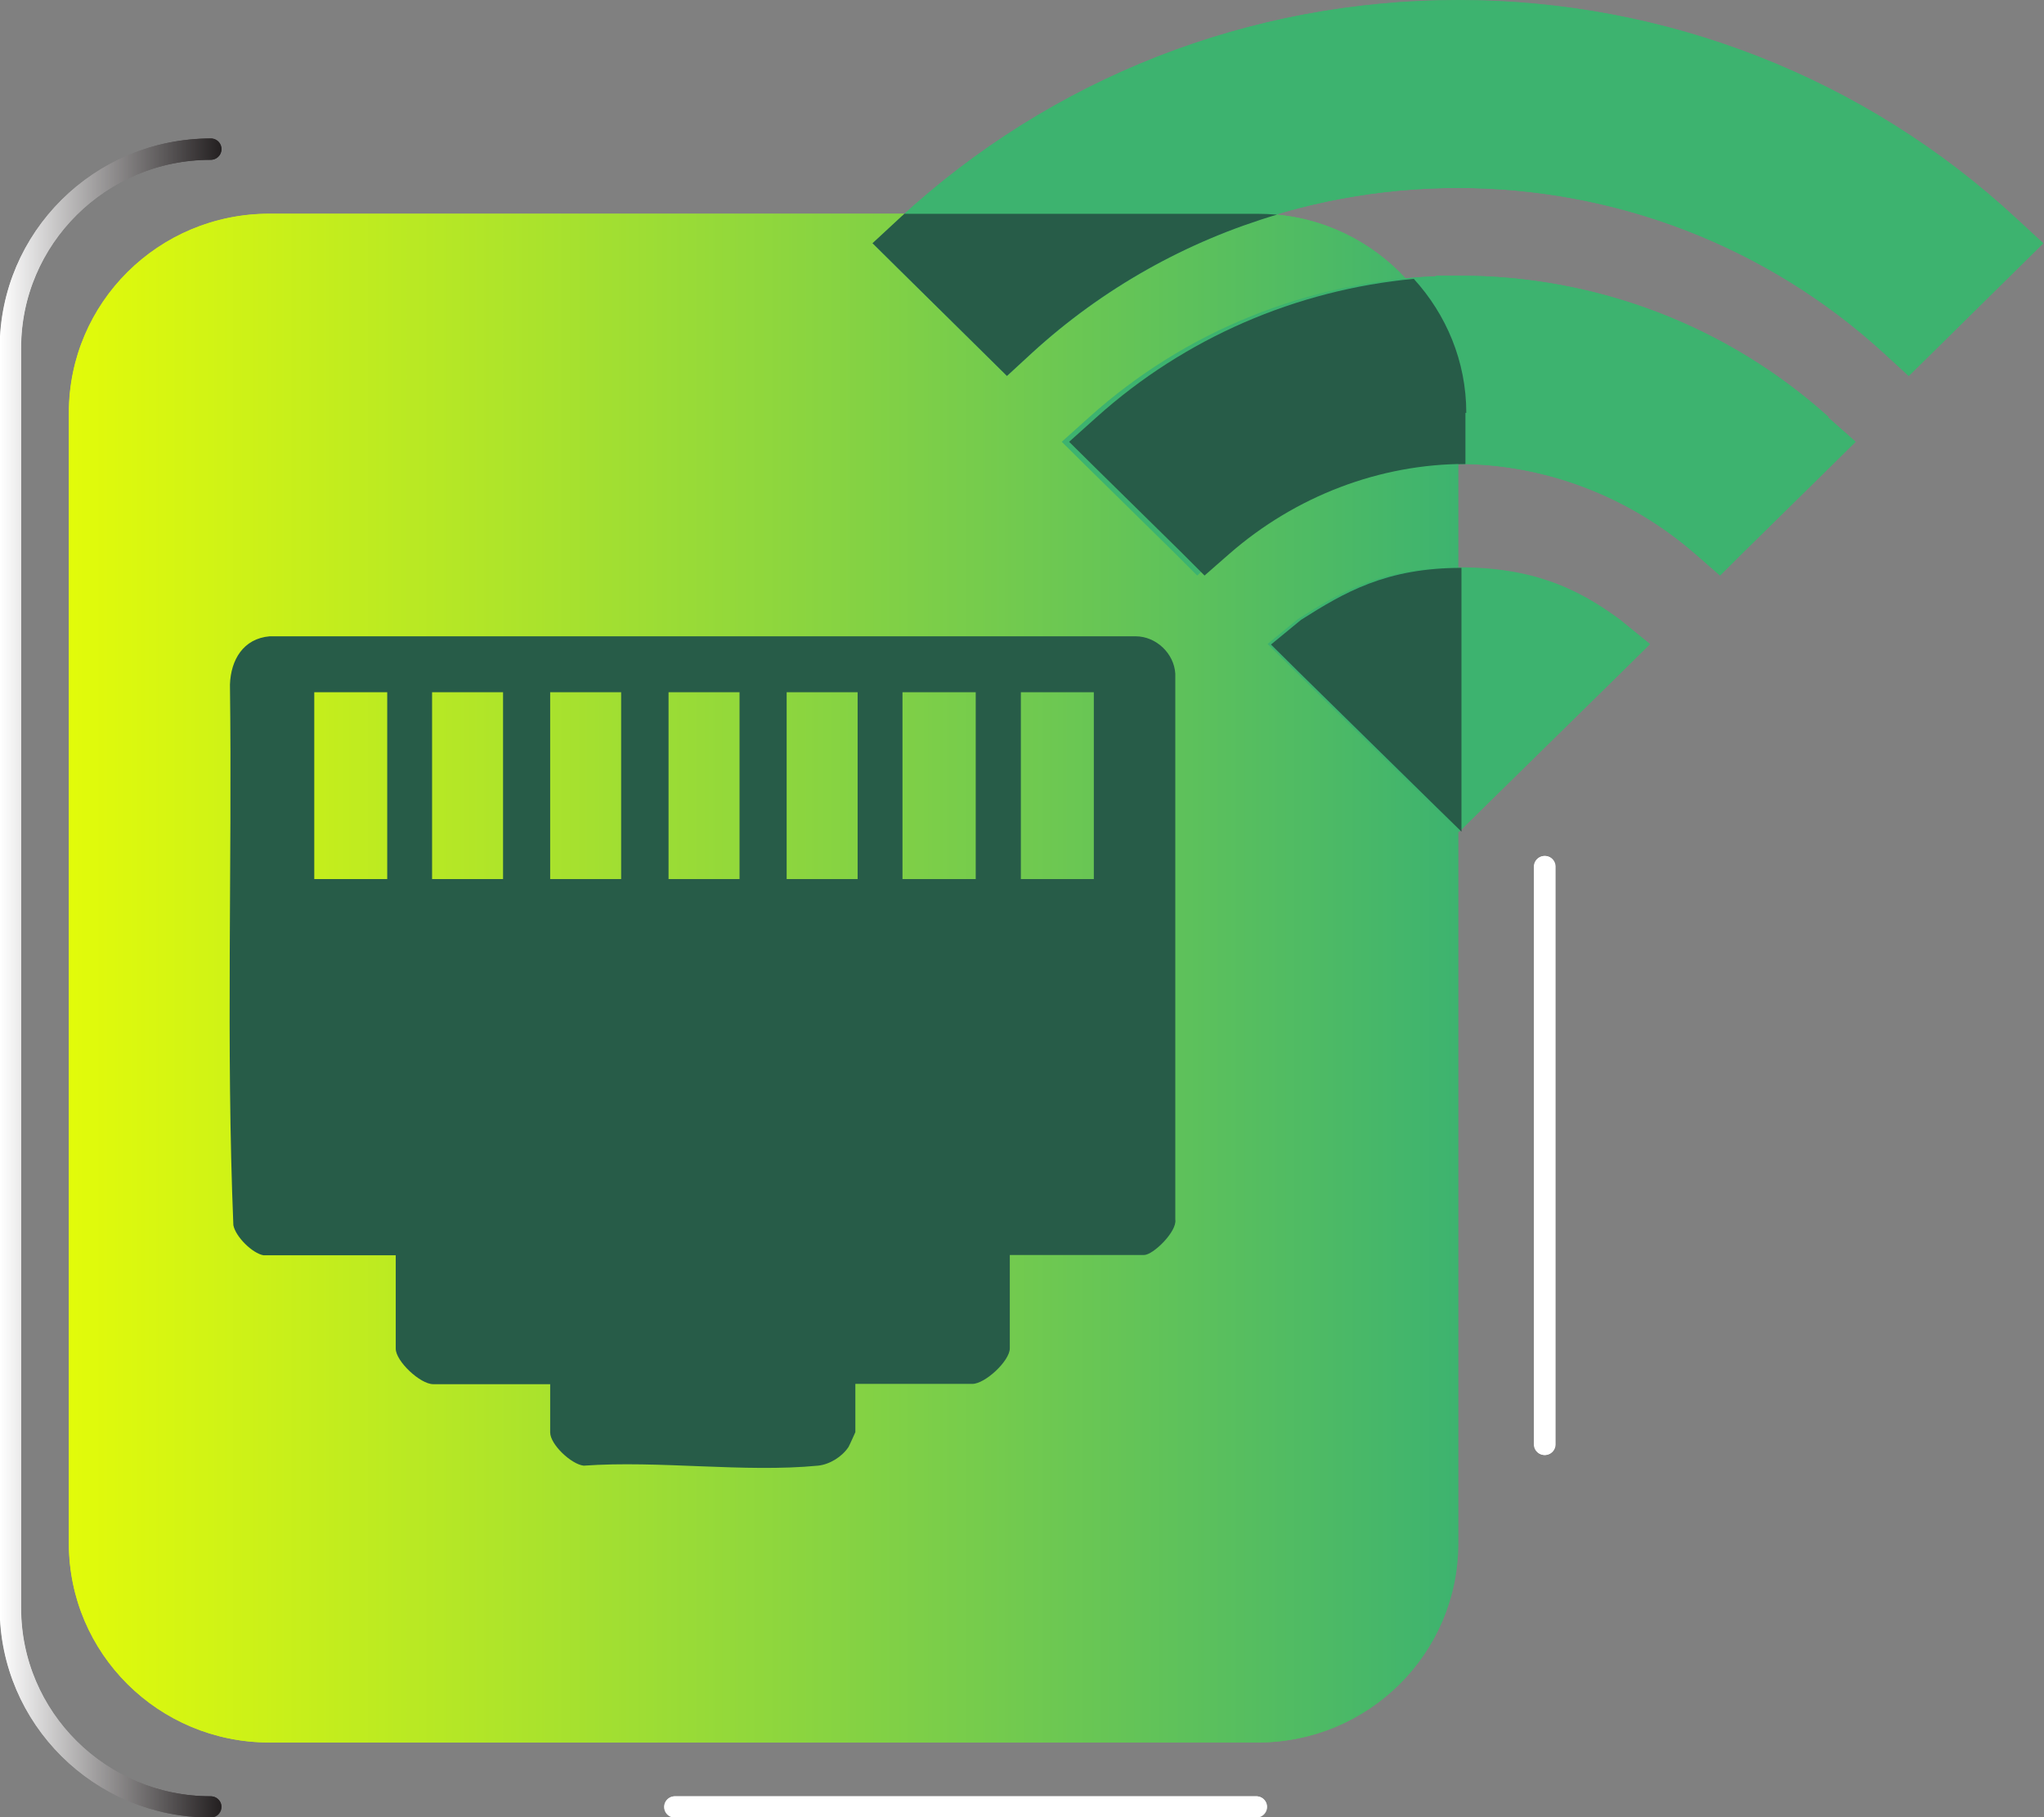 <svg width="72" height="64" viewBox="0 0 72 64" fill="none" xmlns="http://www.w3.org/2000/svg">
<rect x="0" y="0" width="72" height="64" fill="#808080" stroke="none"/>
<g clip-path="url(#clip0_270_837)">
<path d="M44.297 7.526H9.48C5.583 7.526 2.424 10.664 2.424 14.535V54.358C2.424 58.23 5.583 61.368 9.48 61.368H44.297C48.194 61.368 51.353 58.23 51.353 54.358V14.535C51.353 10.664 48.194 7.526 44.297 7.526Z" fill="url(#paint0_linear_270_837)"/>
<path d="M54.405 30.523V50.869" stroke="url(#paint1_linear_270_837)" stroke-width="0.75" stroke-linecap="round" stroke-linejoin="round"/>
<path d="M44.248 63.639H23.768" stroke="url(#paint2_linear_270_837)" stroke-width="0.75" stroke-linecap="round" stroke-linejoin="round"/>
<path d="M7.419 63.639C3.523 63.639 0.363 60.5 0.363 56.63V12.264C0.363 8.394 3.523 5.255 7.419 5.255" stroke="url(#paint3_linear_270_837)" stroke-width="0.75" stroke-linecap="round" stroke-linejoin="round"/>
<path d="M26.898 50.849C36.02 50.849 43.414 43.504 43.414 34.442C43.414 25.381 36.02 18.035 26.898 18.035C17.777 18.035 10.382 25.381 10.382 34.442C10.382 43.504 17.777 50.849 26.898 50.849Z" fill="#E2FB0A"/>
<path d="M21.079 37.62C22.558 37.62 23.758 36.429 23.758 34.959C23.758 33.489 22.558 32.297 21.079 32.297C19.599 32.297 18.4 33.489 18.4 34.959C18.4 36.429 19.599 37.62 21.079 37.62Z" fill="#275C48"/>
<path d="M33.306 37.62C34.786 37.62 35.985 36.429 35.985 34.959C35.985 33.489 34.786 32.297 33.306 32.297C31.827 32.297 30.627 33.489 30.627 34.959C30.627 36.429 31.827 37.62 33.306 37.62Z" fill="#275C48"/>
<path d="M51.382 0C44.022 0 37.035 2.739 31.667 7.701L30.725 8.569L31.638 9.466L34.611 12.4L35.465 13.239L36.348 12.43C40.45 8.686 45.779 6.619 51.353 6.619C56.927 6.619 62.265 8.686 66.357 12.43L67.24 13.239L68.094 12.4L71.068 9.466L71.98 8.569L71.038 7.701C65.69 2.739 58.693 0 51.363 0L51.382 0Z" fill="#3DB36F"/>
<path d="M64.404 14.691C60.833 11.474 56.211 9.71 51.402 9.71H50.578V9.729C46.034 9.914 41.716 11.659 38.35 14.691L37.379 15.559L38.311 16.475L41.324 19.439L42.158 20.267L43.041 19.497C45.377 17.46 48.33 16.339 51.363 16.339C54.395 16.339 57.368 17.47 59.704 19.497L60.587 20.267L61.421 19.439L64.434 16.475L65.366 15.559L64.385 14.691H64.404Z" fill="#3DB36F"/>
<path d="M51.382 29.305L52.266 28.437L57.133 23.66L58.114 22.695L57.045 21.827C55.622 20.784 54.061 19.995 51.373 19.995C48.684 19.995 47.231 20.852 45.7 21.827L44.641 22.695L45.622 23.66L50.489 28.437L51.382 29.305Z" fill="#3DB36F"/>
<path d="M30.725 8.569L31.638 9.466L34.611 12.4L35.465 13.239L36.348 12.43C38.841 10.148 41.795 8.501 44.974 7.555C44.749 7.536 44.523 7.526 44.297 7.526H31.854C31.785 7.584 31.716 7.643 31.658 7.701L30.716 8.569H30.725Z" fill="#275C48"/>
<path d="M51.637 14.535C51.637 12.712 50.931 11.065 49.783 9.817C45.642 10.207 41.726 11.893 38.615 14.691L37.644 15.559L38.576 16.475L41.589 19.439L42.423 20.267L43.306 19.497C45.632 17.47 48.595 16.339 51.618 16.339V14.535H51.637Z" fill="#275C48"/>
<path d="M51.471 29.275V19.995C48.811 19.995 47.349 20.852 45.818 21.827L44.758 22.695L45.74 23.66L50.607 28.437L51.471 29.275Z" fill="#275C48"/>
<mask id="mask0_270_837" style="mask-type:luminance" maskUnits="userSpaceOnUse" x="0" y="0" width="73" height="64">
<path d="M72.01 0H0.01V64H72.01V0Z" fill="white"/>
</mask>
<g mask="url(#mask0_270_837)">
<path d="M44.31 7.53H9.49C5.59 7.53 2.43 10.67 2.43 14.54V54.36C2.43 58.23 5.59 61.37 9.49 61.37H44.31C48.21 61.37 51.37 58.23 51.37 54.36V14.54C51.37 10.67 48.21 7.53 44.31 7.53Z" fill="url(#paint4_linear_270_837)"/>
<path d="M54.42 30.52V50.87" stroke="url(#paint5_linear_270_837)" stroke-width="0.75" stroke-linecap="round" stroke-linejoin="round"/>
<path d="M44.26 63.64H23.78" stroke="url(#paint6_linear_270_837)" stroke-width="0.75" stroke-linecap="round" stroke-linejoin="round"/>
<path d="M7.43 63.64C3.53 63.64 0.37 60.5 0.37 56.63V12.26C0.37 8.39 3.53 5.25 7.43 5.25" stroke="url(#paint7_linear_270_837)" stroke-width="0.75" stroke-linecap="round" stroke-linejoin="round"/>
<path d="M51.39 0C44.03 0 37.04 2.74 31.68 7.7L30.74 8.57L31.65 9.47L34.62 12.4L35.47 13.24L36.35 12.43C40.45 8.69 45.78 6.62 51.35 6.62C56.92 6.62 62.26 8.69 66.35 12.43L67.23 13.24L68.08 12.4L71.05 9.47L71.96 8.57L71.02 7.7C65.67 2.74 58.67 0 51.34 0H51.36H51.39Z" fill="#3DB36F"/>
<path d="M64.42 14.69C60.85 11.47 56.23 9.71 51.42 9.71H50.6V9.73C46.06 9.92 41.74 11.66 38.37 14.69L37.4 15.56L38.33 16.48L41.34 19.44L42.17 20.27L43.05 19.5C45.39 17.46 48.34 16.34 51.37 16.34C54.4 16.34 57.38 17.47 59.71 19.5L60.59 20.27L61.42 19.44L64.43 16.48L65.36 15.56L64.38 14.69H64.4H64.42Z" fill="#3DB36F"/>
<path d="M51.39 29.3L52.27 28.43L57.14 23.65L58.12 22.68L57.05 21.81C55.63 20.77 54.07 19.98 51.38 19.98C48.69 19.98 47.24 20.84 45.71 21.81L44.65 22.68L45.63 23.65L50.5 28.43L51.39 29.3Z" fill="#3DB36F"/>
<path d="M30.74 8.57L31.65 9.47L34.62 12.4L35.47 13.24L36.35 12.43C38.84 10.15 41.8 8.5 44.98 7.56C44.75 7.54 44.53 7.53 44.3 7.53H31.86C31.79 7.59 31.72 7.65 31.66 7.71L30.72 8.58L30.74 8.57Z" fill="#275C48"/>
<path d="M51.65 14.54C51.65 12.72 50.94 11.07 49.8 9.82C45.66 10.21 41.74 11.9 38.63 14.69L37.66 15.56L38.59 16.48L41.6 19.44L42.43 20.27L43.31 19.5C45.64 17.47 48.6 16.34 51.62 16.34V14.54H51.64H51.65Z" fill="#275C48"/>
<path d="M51.48 29.28V20C48.82 20 47.36 20.86 45.83 21.83L44.77 22.7L45.75 23.67L50.62 28.45L51.48 29.29V29.28Z" fill="#275C48"/>
</g>
<path d="M9.28 44.21C8.89 44.14 8.3 43.56 8.22 43.15C7.96 36.83 8.18 30.45 8.1 24.11C8.13 23.24 8.57 22.49 9.5 22.41H40C40.73 22.41 41.36 23.02 41.4 23.73V42.95C41.47 43.37 40.62 44.2 40.3 44.2H35.57V47.49C35.57 47.93 34.7 48.74 34.25 48.74H30.13V50.44C30.13 50.44 29.93 50.89 29.89 50.96C29.66 51.31 29.22 51.58 28.81 51.62C26.22 51.87 23.2 51.43 20.56 51.62C20.12 51.57 19.38 50.87 19.38 50.45V48.75H15.26C14.8 48.75 13.94 47.94 13.94 47.5V44.21H9.29H9.28ZM13.64 24.38H11.07V30.96H13.64V24.38ZM17.72 24.38H15.22V30.96H17.72V24.38ZM21.88 24.38H19.38V30.96H21.88V24.38ZM26.05 24.38H23.55V30.96H26.05V24.38ZM27.71 24.38V30.96H30.21V24.38H27.71ZM31.79 24.38V30.96H34.37V24.38H31.79ZM38.53 24.38H35.96V30.96H38.53V24.38Z" fill="#275C48"/>
</g>
<defs>
<linearGradient id="paint0_linear_270_837" x1="2.424" y1="34.442" x2="51.363" y2="34.442" gradientUnits="userSpaceOnUse">
<stop stop-color="#E2FB0A"/>
<stop offset="1" stop-color="#3DB36F"/>
</linearGradient>
<linearGradient id="paint1_linear_270_837" x1="-nan" y1="-nan" x2="-nan" y2="-nan" gradientUnits="userSpaceOnUse">
<stop stop-color="white"/>
<stop offset="1" stop-color="#231F20"/>
</linearGradient>
<linearGradient id="paint2_linear_270_837" x1="-nan" y1="-nan" x2="-nan" y2="-nan" gradientUnits="userSpaceOnUse">
<stop stop-color="white"/>
<stop offset="1" stop-color="#231F20"/>
</linearGradient>
<linearGradient id="paint3_linear_270_837" x1="-5.40702e-05" y1="34.442" x2="7.792" y2="34.442" gradientUnits="userSpaceOnUse">
<stop stop-color="white"/>
<stop offset="1" stop-color="#231F20"/>
</linearGradient>
<linearGradient id="paint4_linear_270_837" x1="2.44" y1="34.45" x2="51.36" y2="34.45" gradientUnits="userSpaceOnUse">
<stop stop-color="#E2FB0A"/>
<stop offset="1" stop-color="#3DB36F"/>
</linearGradient>
<linearGradient id="paint5_linear_270_837" x1="-nan" y1="-nan" x2="-nan" y2="-nan" gradientUnits="userSpaceOnUse">
<stop stop-color="white"/>
<stop offset="1" stop-color="#231F20"/>
</linearGradient>
<linearGradient id="paint6_linear_270_837" x1="-nan" y1="-nan" x2="-nan" y2="-nan" gradientUnits="userSpaceOnUse">
<stop stop-color="white"/>
<stop offset="1" stop-color="#231F20"/>
</linearGradient>
<linearGradient id="paint7_linear_270_837" x1="0.01" y1="34.45" x2="7.8" y2="34.45" gradientUnits="userSpaceOnUse">
<stop stop-color="white"/>
<stop offset="1" stop-color="#231F20"/>
</linearGradient>
<clipPath id="clip0_270_837">
<rect width="72" height="64" fill="white"/>
</clipPath>
</defs>
</svg>
